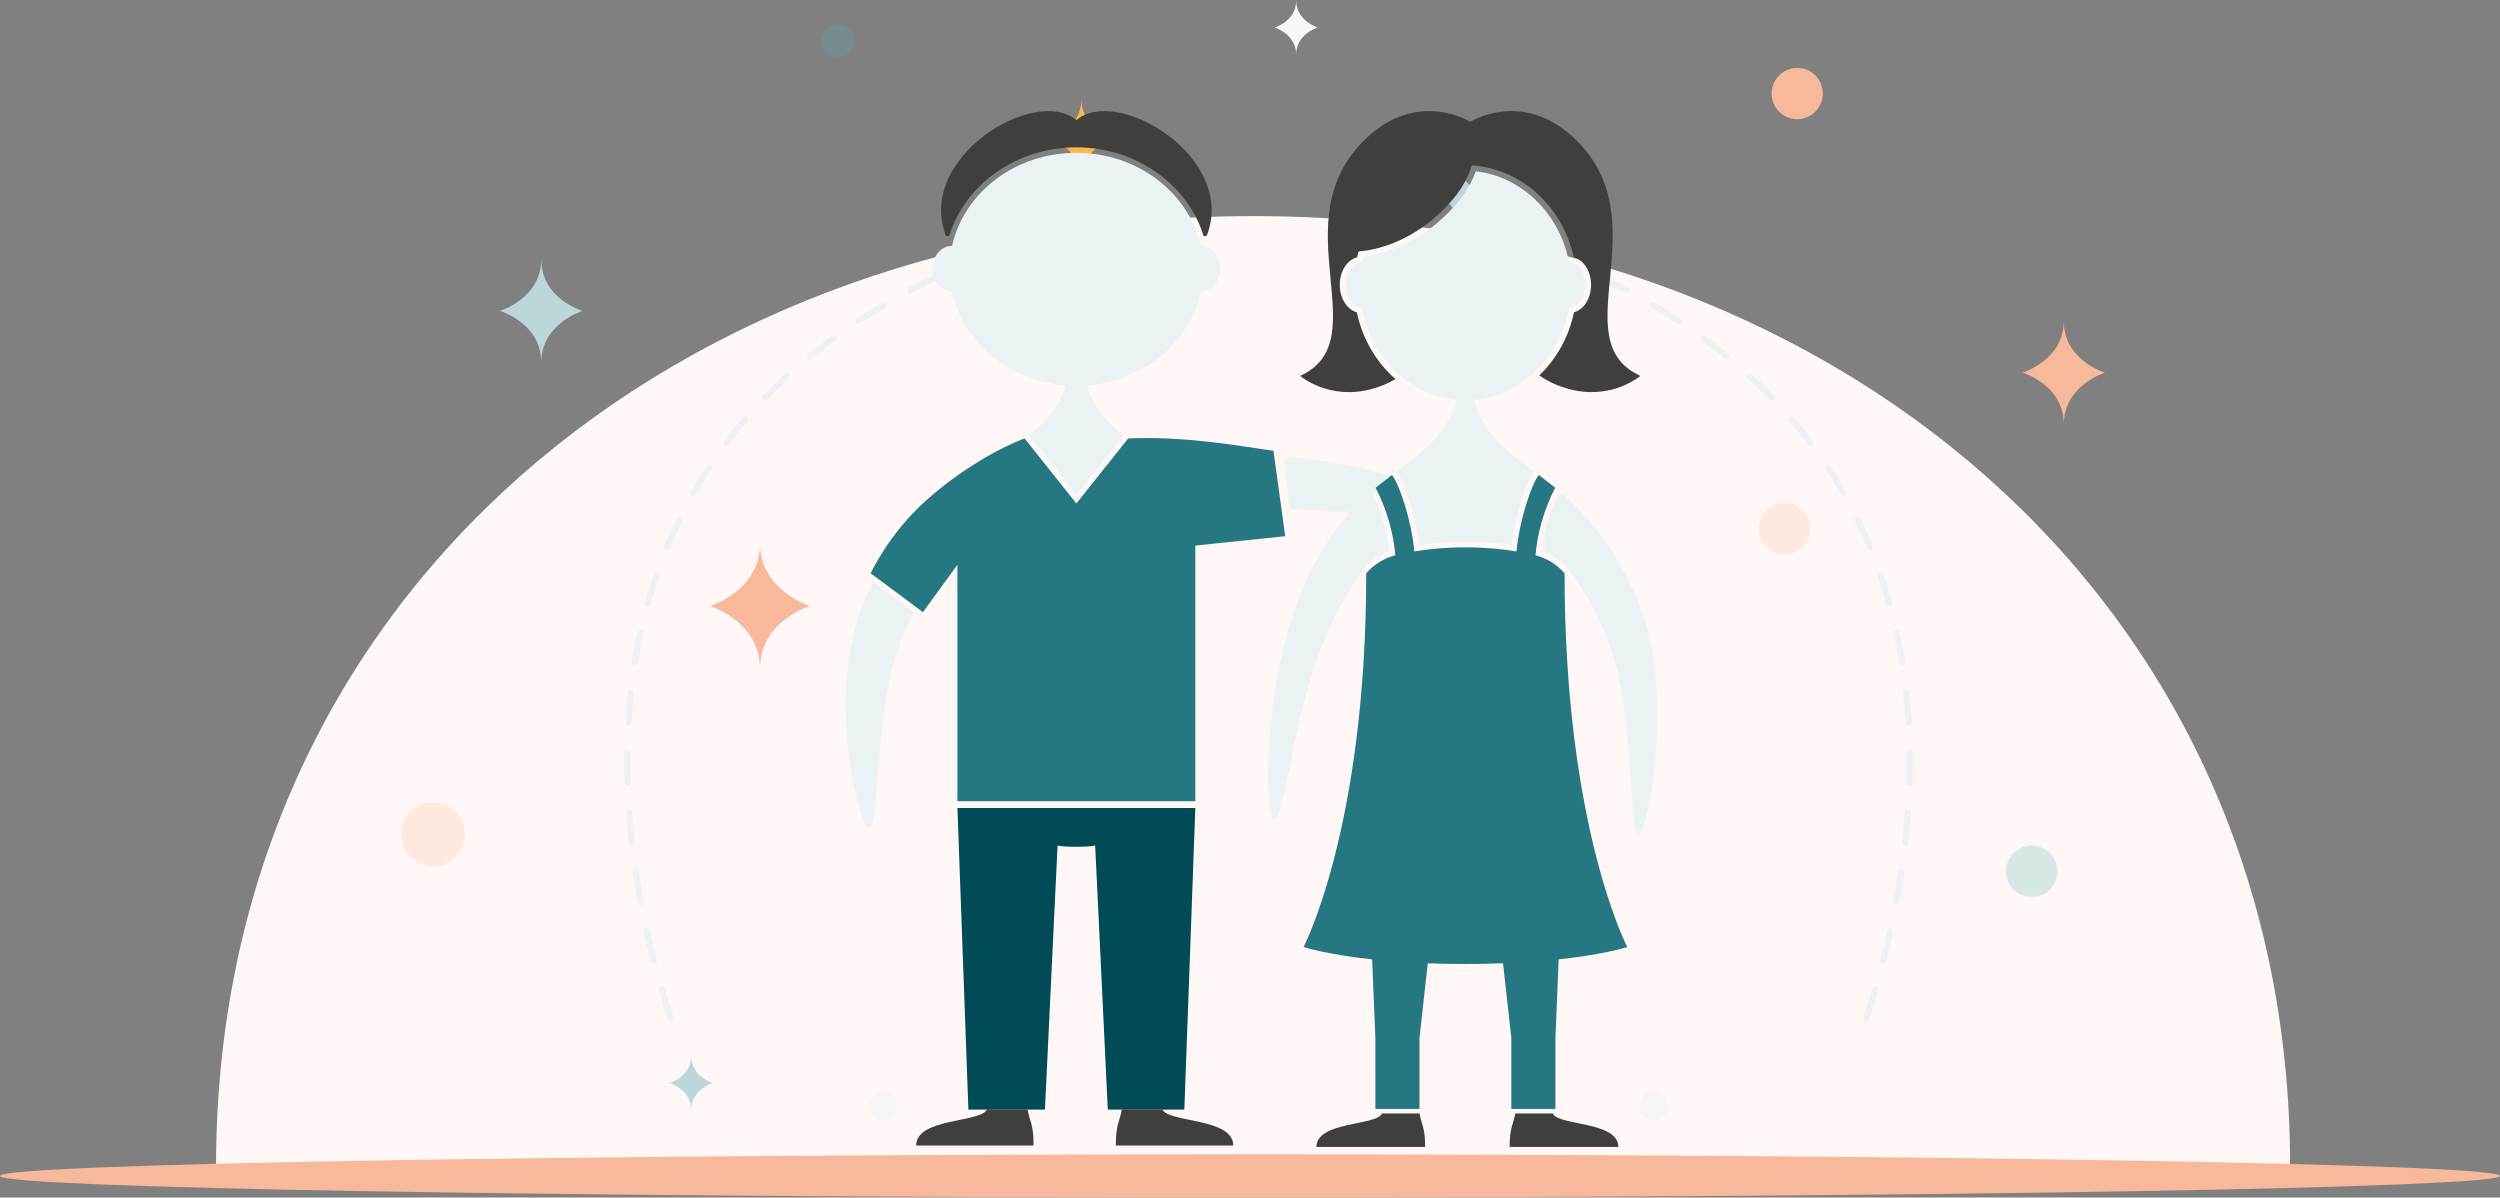 <?xml version="1.0" encoding="UTF-8"?>
<svg width="405px" height="194px" viewBox="0 0 405 194" version="1.1" xmlns="http://www.w3.org/2000/svg" xmlns:xlink="http://www.w3.org/1999/xlink">
    <rect x="0" y="0" width="405" height="194" fill="#808080" stroke="none"/>
    <!-- Generator: Sketch 61 (89581) - https://sketch.com -->
    <title>familia</title>
    <desc>Created with Sketch.</desc>
    <defs>
        <polygon id="path-1" points="0.491 1.056 18.242 1.056 18.242 10.298 0.491 10.298"></polygon>
        <polygon id="path-3" points="1.258 0.978 20.083 0.978 20.083 56.762 1.258 56.762"></polygon>
    </defs>
    <g id="Creixen" stroke="none" stroke-width="1" fill="none" fill-rule="evenodd">
        <g id="Creixen---1.0-Creixen-Educació---Desktop" transform="translate(-196, -1793)">
            <g id="Integradora" transform="translate(0, 1672)">
                <g id="fotohome4" transform="translate(196, 121)">
                    <g id="familia">
                        <path d="M371,189 C371,96.216 295.784,35 203,35 C110.216,35 35,96.216 35,189 L371,189 Z" id="Oval" fill="#FEF7F5"></path>
                        <path d="M405,190.5 C405,192.433 314.337,194 202.5,194 C90.663,194 0,192.433 0,190.5 C0,188.567 90.663,187 202.5,187 C314.337,187 405,188.567 405,190.5" id="Fill-1" fill="#F8B89C"></path>
                        <g id="stars-right" transform="translate(80, 11)">
                            <path d="M213.277,74.636 C213.277,76.93 211.42,78.789 209.129,78.789 C206.838,78.789 204.982,76.93 204.982,74.636 C204.982,72.343 206.838,70.483 209.129,70.483 C211.42,70.483 213.277,72.343 213.277,74.636" id="Fill-5" fill="#F8B89C" opacity="0.233"></path>
                            <path d="M190.312,168.168 C190.312,169.478 189.251,170.541 187.942,170.541 C186.634,170.541 185.572,169.478 185.572,168.168 C185.572,166.856 186.634,165.794 187.942,165.794 C189.251,165.794 190.312,166.856 190.312,168.168" id="Fill-8" fill="#F5F5F5"></path>
                            <path d="M222.32,153.999 C229.988,131.022 245.272,64.181 177.382,32.999" id="Stroke-3" stroke="#EBF2F3" stroke-linecap="round" stroke-linejoin="round" stroke-dasharray="4.872,4.872"></path>
                            <g id="Group" transform="translate(130.882, 67.499) scale(-1, 1) translate(-130.882, -67.499) translate(0.382, -0.001)">
                                <path d="M54.382,4.153 C54.382,6.447 52.526,8.306 50.235,8.306 C47.943,8.306 46.087,6.447 46.087,4.153 C46.087,1.86 47.943,0.001 50.235,0.001 C52.526,0.001 54.382,1.86 54.382,4.153" id="Fill-3" fill="#F8B89C"></path>
                                <path d="M260.382,39.372 C260.382,39.372 253.701,37.327 253.701,31.001 C253.701,37.419 247.019,39.372 247.019,39.372 C247.019,39.372 253.701,41.418 253.701,47.744 C253.701,41.325 260.382,39.374 260.382,39.374 L260.382,39.372 Z" id="Fill-3" fill="#BDD6D9"></path>
                                <path d="M13.728,49.372 C13.728,49.372 7.047,47.327 7.047,41.001 C7.047,47.419 0.366,49.372 0.366,49.372 C0.366,49.372 7.047,51.418 7.047,57.744 C7.047,51.325 13.728,49.374 13.728,49.374 L13.728,49.372 Z" id="Fill-3" fill="#F8B89C"></path>
                                <path d="M16.382,130.154 C16.382,132.449 14.526,134.308 12.235,134.308 C9.943,134.308 8.087,132.449 8.087,130.154 C8.087,127.861 9.943,126.001 12.235,126.001 C14.526,126.001 16.382,127.861 16.382,130.154" id="Fill-5" fill="#52B1B5" opacity="0.233"></path>
                            </g>
                        </g>
                        <g id="stars-left" transform="translate(153, 91) scale(-1, 1) translate(-153, -91) translate(65, 0)">
                            <path d="M108,6.65 C108,8.115 106.815,9.301 105.353,9.301 C103.89,9.301 102.705,8.115 102.705,6.65 C102.705,5.187 103.89,4 105.353,4 C106.815,4 108,5.187 108,6.65" id="Fill-3" fill="#52B1B5" opacity="0.233"></path>
                            <path d="M176,135.154 C176,138.002 173.696,140.309 170.853,140.309 C168.009,140.309 165.705,138.002 165.705,135.154 C165.705,132.309 168.009,130 170.853,130 C173.696,130 176,132.309 176,135.154" id="Fill-5" fill="#F8B89C" opacity="0.233"></path>
                            <path d="M100.312,179.168 C100.312,180.478 99.251,181.541 97.942,181.541 C96.634,181.541 95.572,180.478 95.572,179.168 C95.572,177.856 96.634,176.794 97.942,176.794 C99.251,176.794 100.312,177.856 100.312,179.168" id="Fill-8" fill="#F5F5F5"></path>
                            <path d="M132.32,164.999 C139.988,142.022 155.272,75.181 87.382,43.999" id="Stroke-3" stroke="#EBF2F3" stroke-linecap="round" stroke-linejoin="round" stroke-dasharray="4.872,4.872"></path>
                            <g id="Group" transform="translate(66.882, 89.999) scale(-1, 1) translate(-66.882, -89.999) translate(0.382, -0.001)">
                                <path d="M23.626,98.177 C23.626,98.177 15.504,95.691 15.504,88.001 C15.504,95.802 7.382,98.177 7.382,98.177 C7.382,98.177 15.504,100.665 15.504,108.353 C15.504,100.552 23.626,98.178 23.626,98.178 L23.626,98.177 Z" id="Fill-1" fill="#F8B89C"></path>
                                <path d="M72.745,22.493 C72.745,22.493 67.563,20.907 67.563,16.001 C67.563,20.978 62.382,22.493 62.382,22.493 C62.382,22.493 67.563,24.079 67.563,28.985 C67.563,24.007 72.745,22.494 72.745,22.494 L72.745,22.493 Z" id="Fill-3" fill="#FFB54D"></path>
                                <path d="M132.745,31.24 C132.745,31.24 128.563,29.96 128.563,26.001 C128.563,30.018 124.382,31.24 124.382,31.24 C124.382,31.24 128.563,32.52 128.563,36.479 C128.563,32.462 132.745,31.241 132.745,31.241 L132.745,31.24 Z" id="Fill-3" fill="#BDD6D9"></path>
                                <path d="M7.858,175.459 C7.858,175.459 4.363,174.387 4.363,171.08 C4.363,174.436 0.869,175.459 0.869,175.459 C0.869,175.459 4.363,176.529 4.363,179.837 C4.363,176.48 7.858,175.459 7.858,175.459" id="Fill-6" fill="#BDD6D9"></path>
                                <path d="M105.858,4.459 C105.858,4.459 102.363,3.387 102.363,0.08 C102.363,3.436 98.869,4.459 98.869,4.459 C98.869,4.459 102.363,5.529 102.363,8.837 C102.363,5.48 105.858,4.459 105.858,4.459" id="Fill-6" fill="#F5F8F9"></path>
                            </g>
                        </g>
                        <g id="parents" transform="translate(137, 18)">
                            <g id="Group-18" transform="translate(0, 0)">
                                <path d="M16.752,20.256 C19.33,11.838 27.757,5.866 37.371,5.866 C46.991,5.866 55.415,11.838 57.992,20.256 C58.305,20.235 58.482,20.219 58.482,20.219 C63.45,7.607 44.101,-4.201 37.371,1.452 C30.643,-4.201 11.294,7.607 16.261,20.219 C16.261,20.219 16.437,20.235 16.752,20.256" id="Fill-1" fill="#3F3F3E"></path>
                                <path d="M17.207,29.237 C18.938,37.43 26.434,43.726 35.662,44.424 C34.608,47.999 32.477,50.379 29.695,52.495 L37.371,62.137 L45.048,52.495 C42.266,50.379 40.137,47.999 39.081,44.424 C48.313,43.726 55.805,37.43 57.538,29.237 C59.275,29.214 60.683,27.569 60.683,25.533 C60.683,23.488 59.26,21.825 57.506,21.819 C55.59,13.223 47.304,6.756 37.371,6.756 C27.441,6.756 19.155,13.223 17.239,21.819 C15.483,21.825 14.062,23.488 14.062,25.533 C14.062,27.569 15.466,29.214 17.207,29.237" id="Fill-3" fill="#EBF2F3"></path>
                                <path d="M11.086,81.21 L4.517,76.332 C4.279,76.771 4.039,77.207 3.807,77.671 C-3.859,92.846 2.15,116.209 3.807,116.209 C5.464,116.209 4.636,99.426 8.156,88.069 C8.938,85.556 9.977,83.253 11.086,81.21" id="Fill-5" fill="#EBF2F3"></path>
                                <path d="M18.102,73.484 L18.102,111.799 L56.644,111.799 L56.644,70.379 L71.204,68.865 L69.304,55.023 C64.385,54.374 55.494,52.618 45.762,53.027 L37.37,63.564 L28.981,53.027 C28.981,53.027 21.266,55.725 13.007,63.092 C6.987,68.458 4.051,74.875 4.051,74.875 L12.518,81.169 L18.102,73.484 Z" id="Fill-7" fill="#257782"></path>
                                <g id="Group-11" transform="translate(70.397, 54.891)">
                                    <mask id="mask-2" fill="white">
                                        <use xlink:href="#path-1"></use>
                                    </mask>
                                    <g id="Clip-10"></g>
                                    <path d="M18.242,4.282 C12.677,2.629 6.446,1.518 0.491,1.056 L1.549,9.61 C4.353,9.61 7.264,9.872 11.292,10.298 L18.242,4.282 Z" id="Fill-9" fill="#EBF2F3" mask="url(#mask-2)"></path>
                                </g>
                                <path d="M31.042,161.752 L32.28,161.752 L34.325,118.966 C34.325,118.966 34.885,119.182 37.372,119.182 C39.858,119.182 40.418,118.966 40.418,118.966 L42.463,161.752 L43.703,161.752 L53.565,161.752 L54.864,161.752 L56.643,112.892 L37.372,112.892 L18.102,112.892 L19.881,161.752 L21.178,161.752 L31.042,161.752 Z" id="Fill-16" fill="#004B56"></path>
                                <path d="M22.854,161.722 L22.854,161.794 C21.728,163.885 11.416,163.105 11.416,167.577 L30.442,167.577 C30.442,163.969 29.741,163.574 29.468,161.722 L22.854,161.722 Z" id="Fill-28" fill="#3F3F3E"></path>
                                <path d="M51.346,161.794 L51.346,161.722 L44.73,161.722 C44.457,163.574 43.76,163.969 43.76,167.577 L62.786,167.577 C62.786,163.105 52.471,163.885 51.346,161.794" id="Fill-32" fill="#3F3F3E"></path>
                            </g>
                            <g id="Group-31" transform="translate(68.437, 0)">
                                <path d="M31.959,69.757 C34.528,69.757 37.036,69.933 39.429,70.283 C40.038,65.408 41.836,60.049 43.125,58.392 C38.459,54.915 34.653,52.289 33.299,46.387 L31.959,46.387 L30.619,46.387 C29.31,52.092 25.415,54.868 20.802,58.403 C22.087,60.062 23.881,65.409 24.492,70.281 C26.886,69.933 29.392,69.757 31.959,69.757" id="Fill-1" fill="#EBF2F3"></path>
                                <path d="M48.777,31.799 C52.234,31.73 52.244,24.509 48.75,24.493 C47.281,16.714 41.145,10.575 33.64,9.763 C32.713,12.342 30.974,14.828 28.462,17.166 C23.381,21.893 18.306,23.229 15.381,23.582 C15.308,23.887 15.228,24.184 15.169,24.493 C11.961,24.503 11.589,30.817 14.614,31.717 L14.616,31.717 C14.784,31.767 14.96,31.795 15.144,31.799 C16.656,40.143 23.455,46.826 31.96,46.826 C40.388,46.826 47.249,40.237 48.777,31.799" id="Fill-3" fill="#EBF2F3"></path>
                                <path d="M49.693,4.492 C41.235,-3.615 32.746,1.728 32.746,1.728 C32.746,1.728 24.255,-3.615 15.801,4.492 C1.857,17.855 17.947,37.087 5.187,42.89 C5.187,42.89 9.838,46.93 16.852,44.999 C18.074,44.66 19.356,44.167 20.635,43.414 C17.558,40.73 15.292,36.974 14.369,32.599 C12.768,32.137 11.604,30.337 11.604,28.146 C11.604,25.929 12.784,24.122 14.404,23.683 C14.474,23.362 14.566,23.053 14.652,22.74 C17.444,22.506 22.607,21.361 27.839,16.499 C30.838,13.703 32.319,11.058 32.998,8.791 C40.898,9.286 47.67,15.347 49.519,23.683 C51.135,24.125 52.314,25.929 52.314,28.146 C52.314,30.337 51.15,32.137 49.552,32.599 C48.695,36.662 46.67,40.186 43.921,42.816 C45.51,43.929 47.118,44.578 48.638,44.999 C55.646,46.93 60.304,42.89 60.304,42.89 C47.544,37.087 63.63,17.855 49.693,4.492" id="Fill-5" fill="#3F3F3E"></path>
                                <path d="M16.735,61.694 C12.247,65.623 7.594,71.083 4.227,80.971 C-1.085,96.572 -0.394,114.867 0.985,114.867 C2.372,114.867 3.961,100.584 7.6,89.693 C10.836,79.979 15.89,73.529 15.89,73.529 C15.96,73.437 17.954,71.809 19.622,71.302 C19.349,68.868 18.605,65.433 16.735,61.694" id="Fill-7" fill="#EBF2F3"></path>
                                <g id="Group-11" transform="translate(43.042, 60.642)">
                                    <mask id="mask-4" fill="white">
                                        <use xlink:href="#path-3"></use>
                                    </mask>
                                    <g id="Clip-10"></g>
                                    <path d="M16.911,18.805 C13.022,9.713 8.452,4.621 4.181,0.978 C2.281,4.748 1.532,8.213 1.258,10.658 C3.658,11.509 4.916,12.795 4.985,12.887 C4.985,12.887 10.754,19.423 13.278,29.049 C16.215,40.232 15.526,56.762 16.911,56.762 C18.291,56.762 23.303,33.75 16.911,18.805" id="Fill-9" fill="#EBF2F3" mask="url(#mask-4)"></path>
                                </g>
                                <path d="M24.521,150.138 L25.864,138.053 C27.755,138.123 29.78,138.166 31.96,138.166 C34.139,138.166 36.164,138.123 38.056,138.053 L39.396,150.138 L39.398,161.644 L46.541,161.644 C46.541,161.086 46.543,150.736 46.543,150.138 L47.068,137.419 C54.641,136.603 58.182,135.411 58.182,135.411 C58.182,135.411 48.026,116.064 48.026,74.896 C48.026,74.896 46.383,72.724 43.313,71.967 C43.583,68.729 44.536,64.844 46.5,61.009 L43.855,58.941 C42.679,60.434 40.707,66.186 40.236,71.333 C37.943,70.95 35.17,70.67 31.96,70.67 C28.749,70.67 25.979,70.95 23.684,71.331 C23.209,66.186 21.242,60.434 20.063,58.941 L17.42,61.009 C19.386,64.842 20.337,68.727 20.607,71.965 C17.537,72.724 15.89,74.896 15.89,74.896 C15.89,116.064 5.739,135.411 5.739,135.411 C5.739,135.411 9.279,136.603 16.85,137.419 L17.375,150.138 C17.375,150.736 17.376,161.086 17.376,161.644 L24.521,161.644 L24.521,150.138 Z" id="Fill-12" fill="#257782"></path>
                                <path d="M18.412,162.386 L18.412,162.453 C17.37,164.387 7.826,163.665 7.826,167.804 L25.434,167.804 C25.434,164.465 24.786,164.099 24.533,162.386 L18.412,162.386 Z" id="Fill-28" fill="#3F3F3E"></path>
                                <path d="M46.15,162.453 L46.15,162.386 L40.027,162.386 C39.774,164.099 39.129,164.465 39.129,167.804 L56.737,167.804 C56.737,163.665 47.19,164.387 46.15,162.453" id="Fill-32" fill="#3F3F3E"></path>
                            </g>
                        </g>
                    </g>
                </g>
            </g>
        </g>
    </g>
</svg>